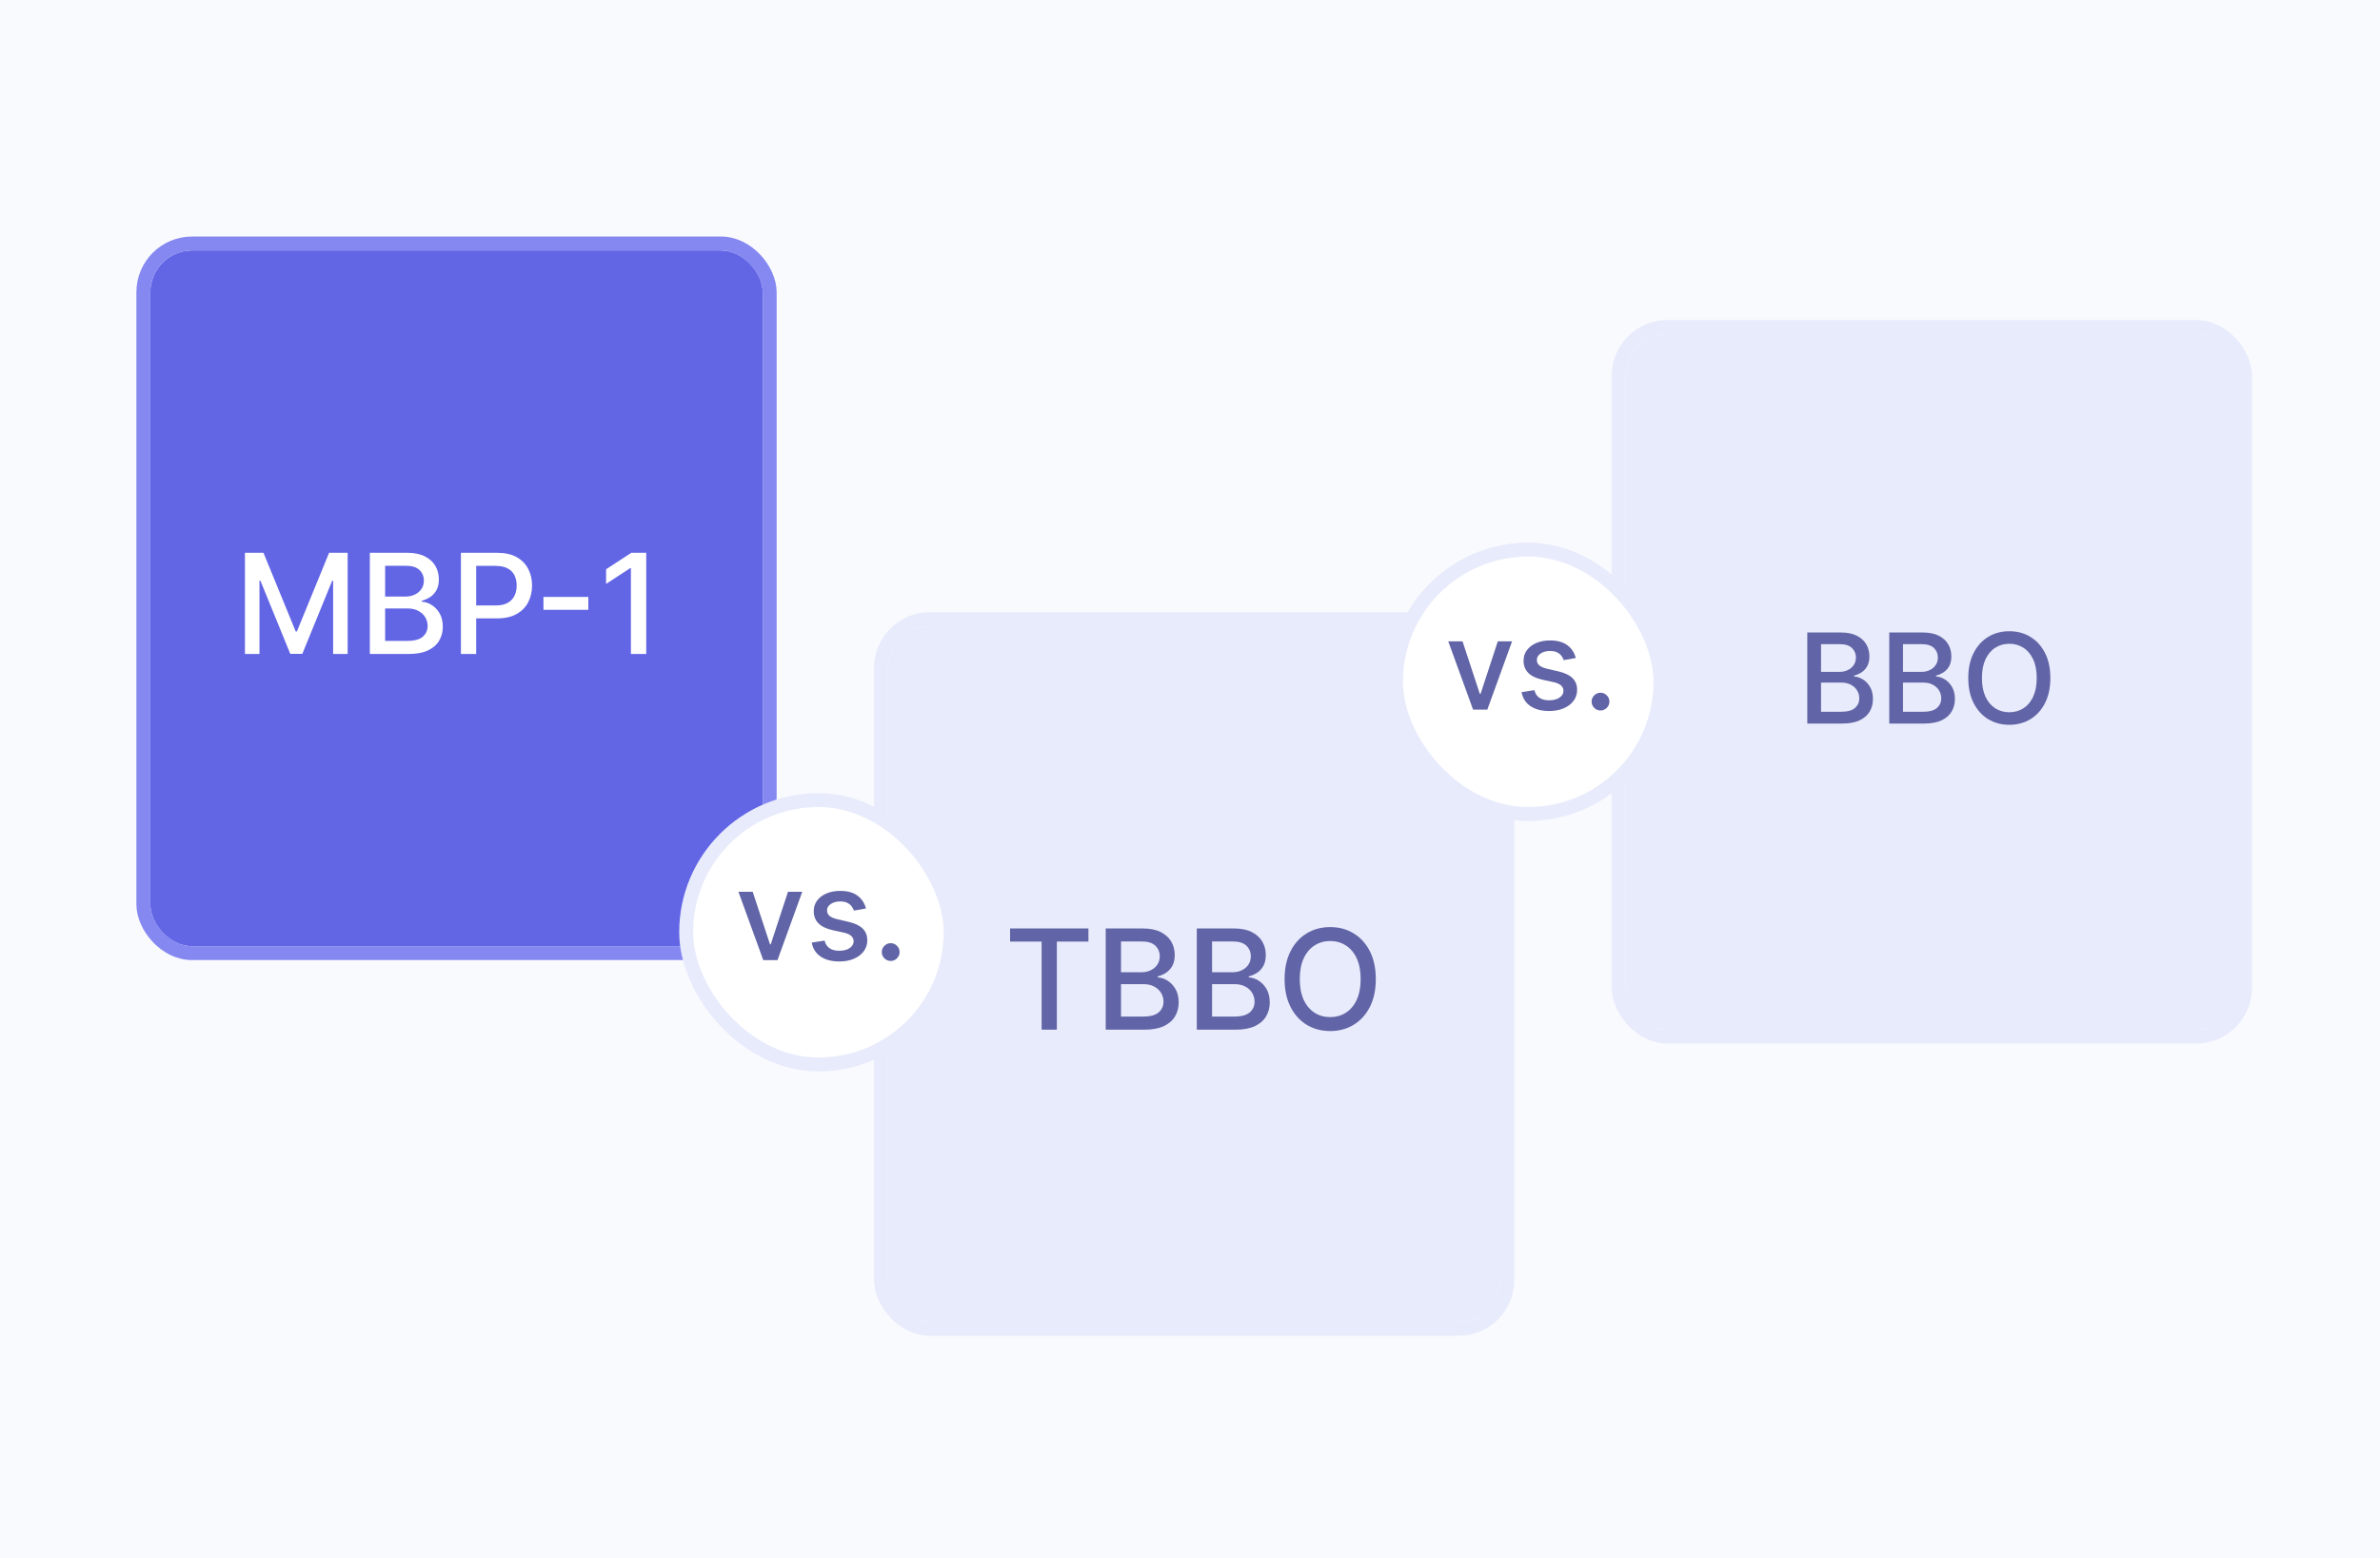 <svg width="171" height="112" viewBox="0 0 171 112" fill="none" xmlns="http://www.w3.org/2000/svg">
    <rect width="171" height="112" fill="#F9FAFE" />
    <g filter="url(#filter0_d_51066_7171)">
        <rect x="10.8" y="18" width="44" height="50" rx="3" fill="#6266E5" />
        <rect x="10.3" y="17.5" width="45" height="51" rx="3.5" stroke="#8488F0" />
    </g>
    <g filter="url(#filter1_d_51066_7171)">
        <rect x="63.8" y="45" width="44" height="50" rx="3" fill="#E8EBFB" />
        <rect x="63.3" y="44.5" width="45" height="51" rx="3.5" stroke="#E8EBFB" />
    </g>
    <g filter="url(#filter2_d_51066_7171)">
        <rect x="116.8" y="24" width="44" height="50" rx="3" fill="#E8EBFB" />
        <rect x="116.3" y="23.5" width="45" height="51" rx="3.5" stroke="#E8EBFB" />
    </g>
    <path
        d="M17.599 39.727H18.93L21.246 45.381H21.331L23.646 39.727H24.978V47H23.934V41.737H23.867L21.722 46.989H20.855L18.71 41.734H18.643V47H17.599V39.727ZM26.573 47V39.727H29.237C29.753 39.727 30.18 39.812 30.519 39.983C30.857 40.151 31.111 40.38 31.279 40.668C31.447 40.955 31.531 41.278 31.531 41.638C31.531 41.941 31.475 42.197 31.364 42.405C31.253 42.611 31.104 42.776 30.916 42.902C30.732 43.025 30.528 43.115 30.306 43.172V43.243C30.547 43.255 30.783 43.333 31.012 43.477C31.244 43.619 31.436 43.822 31.588 44.084C31.739 44.347 31.815 44.667 31.815 45.043C31.815 45.415 31.727 45.749 31.552 46.045C31.379 46.338 31.112 46.572 30.75 46.744C30.387 46.915 29.924 47 29.361 47H26.573ZM27.671 46.059H29.255C29.78 46.059 30.157 45.957 30.384 45.754C30.611 45.55 30.725 45.295 30.725 44.99C30.725 44.76 30.667 44.55 30.551 44.358C30.435 44.166 30.269 44.014 30.053 43.9C29.84 43.786 29.587 43.729 29.294 43.729H27.671V46.059ZM27.671 42.874H29.141C29.387 42.874 29.608 42.826 29.805 42.731C30.004 42.637 30.161 42.504 30.277 42.334C30.396 42.161 30.455 41.957 30.455 41.723C30.455 41.422 30.349 41.17 30.139 40.967C29.928 40.763 29.605 40.661 29.169 40.661H27.671V42.874ZM33.116 47V39.727H35.709C36.275 39.727 36.743 39.83 37.115 40.036C37.487 40.242 37.765 40.524 37.95 40.881C38.134 41.236 38.227 41.637 38.227 42.082C38.227 42.529 38.133 42.932 37.946 43.289C37.761 43.644 37.482 43.926 37.108 44.134C36.736 44.34 36.269 44.443 35.705 44.443H33.922V43.513H35.606C35.963 43.513 36.253 43.451 36.476 43.328C36.698 43.203 36.862 43.032 36.966 42.817C37.07 42.601 37.122 42.356 37.122 42.082C37.122 41.807 37.07 41.563 36.966 41.35C36.862 41.137 36.697 40.97 36.472 40.849C36.25 40.729 35.956 40.668 35.592 40.668H34.214V47H33.116ZM42.27 42.902V43.825H39.046V42.902H42.27ZM46.431 39.727V47H45.33V40.828H45.287L43.547 41.965V40.913L45.362 39.727H46.431Z"
        fill="white" />
    <path
        d="M72.573 67.672V66.727H78.202V67.672H75.933V74H74.839V67.672H72.573ZM79.445 74V66.727H82.109C82.625 66.727 83.052 66.812 83.391 66.983C83.729 67.151 83.983 67.379 84.151 67.668C84.319 67.955 84.403 68.278 84.403 68.638C84.403 68.941 84.347 69.197 84.236 69.405C84.125 69.611 83.976 69.776 83.788 69.902C83.604 70.025 83.4 70.115 83.178 70.172V70.243C83.419 70.255 83.655 70.333 83.884 70.477C84.116 70.619 84.308 70.822 84.46 71.085C84.611 71.347 84.687 71.667 84.687 72.043C84.687 72.415 84.599 72.749 84.424 73.045C84.251 73.338 83.984 73.572 83.622 73.744C83.259 73.915 82.797 74 82.233 74H79.445ZM80.543 73.059H82.127C82.652 73.059 83.029 72.957 83.256 72.754C83.483 72.55 83.597 72.296 83.597 71.99C83.597 71.76 83.539 71.55 83.423 71.358C83.307 71.166 83.141 71.013 82.926 70.9C82.713 70.786 82.459 70.729 82.166 70.729H80.543V73.059ZM80.543 69.874H82.013C82.259 69.874 82.481 69.826 82.677 69.731C82.876 69.637 83.033 69.504 83.149 69.334C83.268 69.161 83.327 68.957 83.327 68.723C83.327 68.422 83.222 68.17 83.011 67.967C82.8 67.763 82.477 67.661 82.041 67.661H80.543V69.874ZM85.989 74V66.727H88.652C89.168 66.727 89.595 66.812 89.934 66.983C90.272 67.151 90.526 67.379 90.694 67.668C90.862 67.955 90.946 68.278 90.946 68.638C90.946 68.941 90.89 69.197 90.779 69.405C90.668 69.611 90.519 69.776 90.332 69.902C90.147 70.025 89.943 70.115 89.721 70.172V70.243C89.962 70.255 90.198 70.333 90.427 70.477C90.659 70.619 90.851 70.822 91.003 71.085C91.154 71.347 91.23 71.667 91.23 72.043C91.23 72.415 91.142 72.749 90.967 73.045C90.794 73.338 90.527 73.572 90.165 73.744C89.802 73.915 89.34 74 88.776 74H85.989ZM87.086 73.059H88.67C89.195 73.059 89.572 72.957 89.799 72.754C90.026 72.55 90.14 72.296 90.14 71.99C90.14 71.76 90.082 71.55 89.966 71.358C89.85 71.166 89.684 71.013 89.469 70.9C89.255 70.786 89.002 70.729 88.709 70.729H87.086V73.059ZM87.086 69.874H88.556C88.802 69.874 89.023 69.826 89.22 69.731C89.419 69.637 89.576 69.504 89.692 69.334C89.811 69.161 89.87 68.957 89.87 68.723C89.87 68.422 89.764 68.17 89.554 67.967C89.343 67.763 89.02 67.661 88.584 67.661H87.086V69.874ZM98.849 70.364C98.849 71.14 98.707 71.808 98.423 72.367C98.139 72.923 97.749 73.351 97.254 73.652C96.762 73.95 96.202 74.099 95.575 74.099C94.945 74.099 94.383 73.95 93.888 73.652C93.395 73.351 93.007 72.922 92.723 72.363C92.439 71.804 92.297 71.138 92.297 70.364C92.297 69.587 92.439 68.921 92.723 68.364C93.007 67.806 93.395 67.377 93.888 67.079C94.383 66.778 94.945 66.628 95.575 66.628C96.202 66.628 96.762 66.778 97.254 67.079C97.749 67.377 98.139 67.806 98.423 68.364C98.707 68.921 98.849 69.587 98.849 70.364ZM97.762 70.364C97.762 69.772 97.666 69.273 97.475 68.869C97.285 68.461 97.025 68.154 96.693 67.945C96.364 67.735 95.991 67.629 95.575 67.629C95.156 67.629 94.782 67.735 94.453 67.945C94.124 68.154 93.863 68.461 93.671 68.869C93.482 69.273 93.387 69.772 93.387 70.364C93.387 70.956 93.482 71.455 93.671 71.862C93.863 72.267 94.124 72.575 94.453 72.785C94.782 72.994 95.156 73.098 95.575 73.098C95.991 73.098 96.364 72.994 96.693 72.785C97.025 72.575 97.285 72.267 97.475 71.862C97.666 71.455 97.762 70.956 97.762 70.364Z"
        fill="#6164A6" />
    <path
        d="M129.852 52V45.455H132.249C132.713 45.455 133.098 45.531 133.403 45.685C133.707 45.836 133.935 46.041 134.087 46.301C134.238 46.559 134.314 46.85 134.314 47.174C134.314 47.447 134.263 47.677 134.163 47.864C134.063 48.05 133.929 48.199 133.761 48.312C133.594 48.423 133.411 48.504 133.211 48.555V48.619C133.428 48.629 133.64 48.7 133.847 48.83C134.056 48.957 134.228 49.14 134.365 49.376C134.501 49.613 134.569 49.9 134.569 50.239C134.569 50.574 134.49 50.874 134.333 51.14C134.177 51.404 133.936 51.614 133.61 51.77C133.284 51.923 132.868 52 132.361 52H129.852ZM130.839 51.153H132.265C132.738 51.153 133.077 51.061 133.281 50.878C133.486 50.695 133.588 50.466 133.588 50.191C133.588 49.984 133.536 49.795 133.431 49.622C133.327 49.45 133.178 49.312 132.984 49.21C132.792 49.108 132.564 49.056 132.3 49.056H130.839V51.153ZM130.839 48.286H132.163C132.384 48.286 132.583 48.244 132.76 48.158C132.939 48.073 133.081 47.954 133.185 47.8C133.292 47.645 133.345 47.462 133.345 47.251C133.345 46.98 133.25 46.753 133.061 46.57C132.871 46.387 132.58 46.295 132.188 46.295H130.839V48.286ZM135.741 52V45.455H138.138C138.602 45.455 138.987 45.531 139.291 45.685C139.596 45.836 139.824 46.041 139.975 46.301C140.127 46.559 140.202 46.85 140.202 47.174C140.202 47.447 140.152 47.677 140.052 47.864C139.952 48.05 139.818 48.199 139.649 48.312C139.483 48.423 139.3 48.504 139.1 48.555V48.619C139.317 48.629 139.529 48.7 139.736 48.83C139.944 48.957 140.117 49.14 140.253 49.376C140.39 49.613 140.458 49.9 140.458 50.239C140.458 50.574 140.379 50.874 140.221 51.14C140.066 51.404 139.825 51.614 139.499 51.77C139.173 51.923 138.757 52 138.249 52H135.741ZM136.728 51.153H138.154C138.627 51.153 138.965 51.061 139.17 50.878C139.374 50.695 139.477 50.466 139.477 50.191C139.477 49.984 139.425 49.795 139.32 49.622C139.216 49.45 139.067 49.312 138.873 49.21C138.681 49.108 138.453 49.056 138.189 49.056H136.728V51.153ZM136.728 48.286H138.051C138.273 48.286 138.472 48.244 138.649 48.158C138.828 48.073 138.97 47.954 139.074 47.8C139.181 47.645 139.234 47.462 139.234 47.251C139.234 46.98 139.139 46.753 138.949 46.57C138.76 46.387 138.469 46.295 138.077 46.295H136.728V48.286ZM147.315 48.727C147.315 49.426 147.187 50.027 146.931 50.53C146.676 51.031 146.325 51.416 145.88 51.687C145.437 51.955 144.933 52.09 144.368 52.09C143.801 52.09 143.295 51.955 142.85 51.687C142.407 51.416 142.058 51.029 141.802 50.527C141.546 50.024 141.418 49.424 141.418 48.727C141.418 48.028 141.546 47.429 141.802 46.928C142.058 46.425 142.407 46.039 142.85 45.771C143.295 45.5 143.801 45.365 144.368 45.365C144.933 45.365 145.437 45.5 145.88 45.771C146.325 46.039 146.676 46.425 146.931 46.928C147.187 47.429 147.315 48.028 147.315 48.727ZM146.337 48.727C146.337 48.195 146.251 47.746 146.078 47.382C145.908 47.015 145.673 46.738 145.375 46.551C145.079 46.361 144.743 46.266 144.368 46.266C143.991 46.266 143.654 46.361 143.358 46.551C143.062 46.738 142.828 47.015 142.655 47.382C142.485 47.746 142.4 48.195 142.4 48.727C142.4 49.26 142.485 49.709 142.655 50.076C142.828 50.44 143.062 50.717 143.358 50.907C143.654 51.094 143.991 51.188 144.368 51.188C144.743 51.188 145.079 51.094 145.375 50.907C145.673 50.717 145.908 50.44 146.078 50.076C146.251 49.709 146.337 49.26 146.337 48.727Z"
        fill="#6164A6" />
    <rect x="49.3" y="57.5" width="19" height="19" rx="9.5" fill="white" stroke="#E8EBFB" />
    <path
        d="M57.642 64.091L55.862 69H54.839L53.056 64.091H54.081L55.325 67.869H55.376L56.616 64.091H57.642ZM62.218 65.289L61.352 65.443C61.316 65.332 61.259 65.227 61.18 65.126C61.103 65.026 60.999 64.944 60.867 64.88C60.734 64.816 60.569 64.784 60.371 64.784C60.101 64.784 59.875 64.845 59.694 64.967C59.513 65.086 59.422 65.24 59.422 65.43C59.422 65.594 59.483 65.726 59.604 65.826C59.726 65.927 59.922 66.008 60.192 66.072L60.972 66.251C61.424 66.356 61.76 66.517 61.982 66.734C62.204 66.951 62.314 67.234 62.314 67.581C62.314 67.875 62.229 68.137 62.059 68.367C61.89 68.595 61.655 68.774 61.352 68.904C61.052 69.034 60.704 69.099 60.307 69.099C59.758 69.099 59.309 68.982 58.962 68.748C58.614 68.511 58.401 68.175 58.322 67.741L59.246 67.6C59.304 67.841 59.422 68.023 59.601 68.147C59.78 68.268 60.013 68.329 60.301 68.329C60.614 68.329 60.864 68.264 61.052 68.134C61.239 68.002 61.333 67.841 61.333 67.651C61.333 67.498 61.276 67.369 61.161 67.265C61.048 67.16 60.874 67.081 60.64 67.028L59.809 66.846C59.351 66.742 59.012 66.575 58.792 66.347C58.575 66.119 58.466 65.831 58.466 65.481C58.466 65.191 58.547 64.938 58.709 64.721C58.871 64.503 59.095 64.334 59.38 64.212C59.666 64.089 59.993 64.027 60.362 64.027C60.892 64.027 61.31 64.142 61.614 64.372C61.919 64.6 62.12 64.906 62.218 65.289ZM63.995 69.061C63.82 69.061 63.67 68.999 63.544 68.875C63.418 68.75 63.355 68.598 63.355 68.421C63.355 68.247 63.418 68.098 63.544 67.974C63.67 67.848 63.82 67.785 63.995 67.785C64.169 67.785 64.32 67.848 64.445 67.974C64.571 68.098 64.634 68.247 64.634 68.421C64.634 68.539 64.604 68.646 64.544 68.744C64.487 68.84 64.41 68.917 64.314 68.974C64.218 69.032 64.112 69.061 63.995 69.061Z"
        fill="#6164A6" />
    <rect x="100.3" y="39.5" width="19" height="19" rx="9.5" fill="white" stroke="#E8EBFB" />
    <path
        d="M108.642 46.091L106.862 51H105.839L104.055 46.091H105.081L106.325 49.869H106.376L107.616 46.091H108.642ZM113.218 47.289L112.352 47.443C112.316 47.332 112.259 47.227 112.18 47.126C112.103 47.026 111.999 46.944 111.867 46.88C111.734 46.816 111.569 46.784 111.371 46.784C111.101 46.784 110.875 46.845 110.694 46.967C110.513 47.086 110.422 47.24 110.422 47.43C110.422 47.594 110.483 47.726 110.604 47.826C110.726 47.926 110.922 48.008 111.192 48.072L111.972 48.251C112.424 48.356 112.76 48.517 112.982 48.734C113.204 48.951 113.314 49.234 113.314 49.581C113.314 49.875 113.229 50.137 113.059 50.367C112.89 50.595 112.655 50.774 112.352 50.904C112.052 51.034 111.704 51.099 111.307 51.099C110.758 51.099 110.309 50.982 109.962 50.748C109.614 50.511 109.401 50.175 109.323 49.741L110.246 49.6C110.304 49.841 110.422 50.023 110.601 50.147C110.78 50.268 111.013 50.329 111.301 50.329C111.614 50.329 111.864 50.264 112.052 50.134C112.239 50.002 112.333 49.841 112.333 49.651C112.333 49.498 112.276 49.369 112.161 49.265C112.048 49.16 111.874 49.081 111.64 49.028L110.809 48.846C110.351 48.742 110.012 48.575 109.792 48.347C109.575 48.119 109.466 47.831 109.466 47.481C109.466 47.191 109.547 46.938 109.709 46.721C109.871 46.503 110.095 46.334 110.38 46.212C110.666 46.089 110.993 46.027 111.362 46.027C111.892 46.027 112.31 46.142 112.614 46.372C112.919 46.6 113.12 46.906 113.218 47.289ZM114.995 51.061C114.82 51.061 114.67 50.999 114.544 50.875C114.418 50.75 114.355 50.598 114.355 50.422C114.355 50.247 114.418 50.098 114.544 49.974C114.67 49.848 114.82 49.785 114.995 49.785C115.169 49.785 115.32 49.848 115.445 49.974C115.571 50.098 115.634 50.247 115.634 50.422C115.634 50.539 115.604 50.646 115.544 50.744C115.487 50.84 115.41 50.917 115.314 50.974C115.218 51.032 115.112 51.061 114.995 51.061Z"
        fill="#6164A6" />
    <defs>
        <filter id="filter0_d_51066_7171" x="8.8" y="16" width="48" height="54" filterUnits="userSpaceOnUse"
            color-interpolation-filters="sRGB">
            <feFlood flood-opacity="0" result="BackgroundImageFix" />
            <feColorMatrix in="SourceAlpha" type="matrix" values="0 0 0 0 0 0 0 0 0 0 0 0 0 0 0 0 0 0 127 0"
                result="hardAlpha" />
            <feOffset />
            <feGaussianBlur stdDeviation="0.5" />
            <feColorMatrix type="matrix" values="0 0 0 0 0.384 0 0 0 0 0.4 0 0 0 0 0.898 0 0 0 0.08 0" />
            <feBlend mode="normal" in2="BackgroundImageFix" result="effect1_dropShadow_51066_7171" />
            <feBlend mode="normal" in="SourceGraphic" in2="effect1_dropShadow_51066_7171" result="shape" />
        </filter>
        <filter id="filter1_d_51066_7171" x="61.8" y="43" width="48" height="54" filterUnits="userSpaceOnUse"
            color-interpolation-filters="sRGB">
            <feFlood flood-opacity="0" result="BackgroundImageFix" />
            <feColorMatrix in="SourceAlpha" type="matrix" values="0 0 0 0 0 0 0 0 0 0 0 0 0 0 0 0 0 0 127 0"
                result="hardAlpha" />
            <feOffset />
            <feGaussianBlur stdDeviation="0.5" />
            <feColorMatrix type="matrix" values="0 0 0 0 0.384 0 0 0 0 0.4 0 0 0 0 0.898 0 0 0 0.08 0" />
            <feBlend mode="normal" in2="BackgroundImageFix" result="effect1_dropShadow_51066_7171" />
            <feBlend mode="normal" in="SourceGraphic" in2="effect1_dropShadow_51066_7171" result="shape" />
        </filter>
        <filter id="filter2_d_51066_7171" x="114.8" y="22" width="48" height="54" filterUnits="userSpaceOnUse"
            color-interpolation-filters="sRGB">
            <feFlood flood-opacity="0" result="BackgroundImageFix" />
            <feColorMatrix in="SourceAlpha" type="matrix" values="0 0 0 0 0 0 0 0 0 0 0 0 0 0 0 0 0 0 127 0"
                result="hardAlpha" />
            <feOffset />
            <feGaussianBlur stdDeviation="0.5" />
            <feColorMatrix type="matrix" values="0 0 0 0 0.384 0 0 0 0 0.4 0 0 0 0 0.898 0 0 0 0.08 0" />
            <feBlend mode="normal" in2="BackgroundImageFix" result="effect1_dropShadow_51066_7171" />
            <feBlend mode="normal" in="SourceGraphic" in2="effect1_dropShadow_51066_7171" result="shape" />
        </filter>
    </defs>
</svg>
